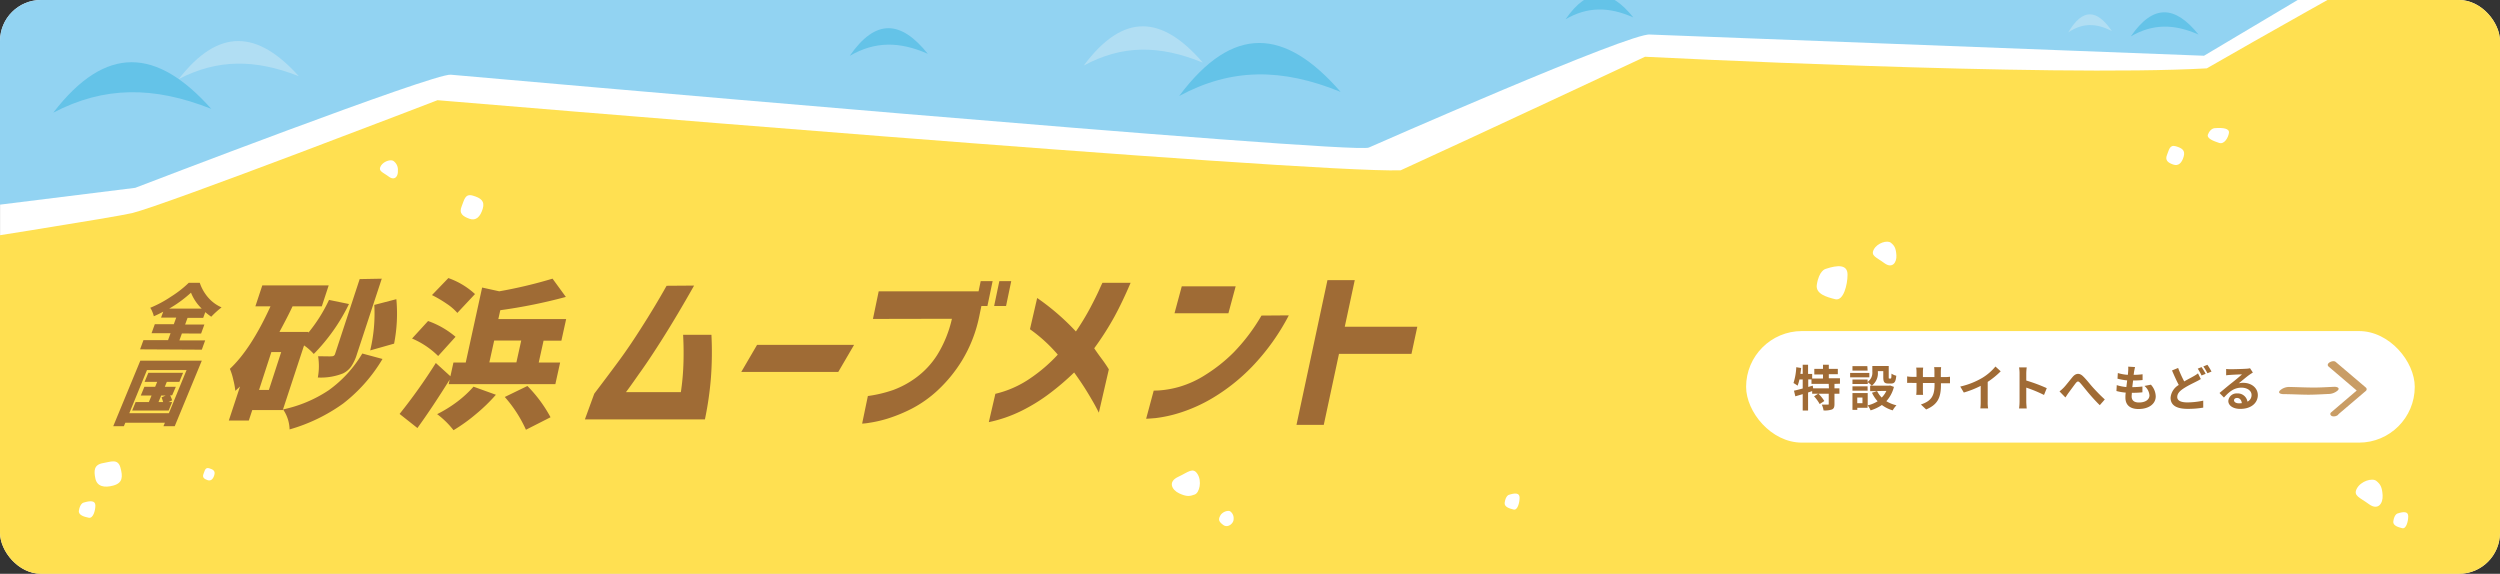 <svg id="Layer_1" data-name="Layer 1" xmlns="http://www.w3.org/2000/svg" xmlns:xlink="http://www.w3.org/1999/xlink" viewBox="0 0 610 140"><rect x="0" y="0" width="610" height="140" fill="#333333" stroke="none"/><defs><style>.cls-1{fill:none;}.cls-2{fill:#fff;}.cls-3{clip-path:url(#clip-path);}.cls-4{fill:#ffe051;}.cls-5{fill:#92d3f2;}.cls-6{fill:#b1def3;}.cls-7{fill:#64c3e8;}.cls-8{fill:#a06b35;}.cls-9{fill:#9f6b35;}.cls-10{fill:#c99d66;}</style><clipPath id="clip-path"><rect class="cls-1" width="610" height="140" rx="10"/></clipPath></defs><rect class="cls-2" x="0.01" width="609.97" height="140" rx="10"/><g class="cls-3"><path class="cls-4" d="M-105,73.78S24.22,53.92,32.21,52s74.54-27.55,74.54-27.55,212.17,17.84,235,17.11c17.56-8,59.64-27.71,59.64-27.71s98.44,5,137.07,2.83C567.1.19,616.81-27.19,616.81-27.19l97.45-7.27,0,225.34-816.34.4Z"/><path class="cls-5" d="M-100.83-66.44l-.78,129L33,45.83s73.14-28.11,77-27.6c0,0,220.72,19.55,224,17.77,0,0,64.23-28.3,68.64-27.57L537.78,13.6l74.64-44.42L715-40.27v-22.5Z"/><path class="cls-6" d="M504.65,7.91c3.55-6,7-5.66,10.65-.33-3.88-2-7.21-2-10.65.33"/><path class="cls-6" d="M43.61,19.29c9.77-12.6,19.23-11.9,29.3-.7-10.68-4.2-19.84-4.2-29.3.7"/><path class="cls-6" d="M264.43,16c9.69-13,19.07-12.3,29.06-.72-10.6-4.34-19.68-4.34-29.06.72"/><path class="cls-7" d="M13,27.49c12.85-16.72,25.3-15.79,38.55-.93C37.48,21,25.43,21,13,27.49"/><path class="cls-7" d="M287.71,23.43c13.13-17.58,25.86-16.6,39.41-1-14.37-5.86-26.69-5.86-39.41,1"/><path class="cls-7" d="M207.33,13.63c6.35-9.17,12.51-8.66,19.06-.5-6.95-3.06-12.91-3.06-19.06.5"/><path class="cls-7" d="M519.92,8.88c5.5-8,10.84-7.52,16.52-.45-6-2.65-11.19-2.65-16.52.45"/><path class="cls-7" d="M382,4.7c5.51-8,10.85-7.52,16.53-.45-6-2.65-11.19-2.65-16.53.45"/><path class="cls-2" d="M462.72,62.31c.11,1.73-1,3.33-2.94,1.89s-3.41-1.76-2.56-3.35,3.29-2.31,4.15-1.62S462.61,60.52,462.72,62.31Z"/><path class="cls-2" d="M97.08,41.66c.09,1.31-.74,2.53-2.23,1.43s-2.6-1.34-1.95-2.54,2.5-1.76,3.16-1.23A2.62,2.62,0,0,1,97.08,41.66Z"/><path class="cls-2" d="M301,126.65c.06,1-1.38,2.29-2.53,1.44s-1.22-1.37-.71-2.3,1.94-1.37,2.44-1A2.06,2.06,0,0,1,301,126.65Z"/><path class="cls-2" d="M287.7,120.37c-1.78-.84-2.78-2.82-.26-4s3.64-2.44,4.75-.71.5,4.56-.67,5S289.56,121.25,287.7,120.37Z"/><path class="cls-2" d="M581.36,120.85c.12,2-1.12,3.8-3.36,2.15s-3.89-2-2.92-3.81,3.76-2.64,4.74-1.85S581.23,118.8,581.36,120.85Z"/><path class="cls-2" d="M25.12,113c1.83-.29,3.63-1.2,4.26,1.07s.56,3.77-1.71,4.4-4,.2-4.4-1.71S22.92,113.38,25.12,113Z"/><path class="cls-2" d="M112.65,50.33c.62-1.46.77-3.17,2.71-2.6s3,1.3,2.42,3.23-1.65,3-3.24,2.42S111.91,52.09,112.65,50.33Z"/><path class="cls-2" d="M49.67,115.59c.31-.74.39-1.62,1.38-1.33s1.53.67,1.24,1.66-.85,1.52-1.66,1.23S49.29,116.49,49.67,115.59Z"/><path class="cls-2" d="M528.77,37.74c.48-1.15.61-2.5,2.14-2.05s2.35,1,1.9,2.55-1.3,2.35-2.55,1.91S528.18,39.13,528.77,37.74Z"/><path class="cls-2" d="M20.39,122.64c1.61-.5,2.88-.55,2.88.69s-.54,3.22-1.61,3-2.59-.62-2.41-1.73C19.53,122.81,20.39,122.64,20.39,122.64Z"/><path class="cls-2" d="M445.43,65.62c3-1,5.37-1.11,5.37,1.39s-1,6.5-3,6-4.83-1.26-4.5-3.5C443.82,66,445.43,65.62,445.43,65.62Z"/><path class="cls-2" d="M540.42,31.27c2-.15,3.62.05,3.44,1.18s-1.12,2.85-2.4,2.42-3.1-1.07-2.72-2.06C539.34,31.26,540.42,31.27,540.42,31.27Z"/><path class="cls-2" d="M368.17,120.74c1.46-.48,2.61-.53,2.61.68s-.48,3.15-1.45,2.91-2.35-.61-2.19-1.7C367.4,120.91,368.17,120.74,368.17,120.74Z"/><path class="cls-2" d="M585,125.29c1.46-.48,2.61-.54,2.61.68s-.49,3.15-1.46,2.91-2.34-.61-2.18-1.7C584.22,125.46,585,125.29,585,125.29Z"/><path class="cls-9" d="M74.19,84.28,69,100.06H61.55l-.84,2.55H55.83l2.74-8.31-1.15,1.07a18.45,18.45,0,0,0-.5-2.73A14.72,14.72,0,0,0,56.09,90Q61.24,85.19,66,74.75H62.31L64,69.64h16.2l-1.68,5.11H71.38q-1.16,2.48-3.2,6.25h7.09l-.09.26a37.75,37.75,0,0,0,5.1-8.08l4.87,1a45.93,45.93,0,0,1-8.59,12.19A13.26,13.26,0,0,0,74.19,84.28ZM65.61,95.14l3-9.23H66.21l-3,9.23ZM88.4,86.26l4.93,1.33a38.69,38.69,0,0,1-9.61,10.88,42.24,42.24,0,0,1-13.06,6.31,9,9,0,0,0-1.59-4.88,32,32,0,0,0,11.16-4.7A29.6,29.6,0,0,0,88.4,86.26ZM93.15,68,87.09,86.41a11.15,11.15,0,0,1-1.39,3,5.26,5.26,0,0,1-2,1.7,14.61,14.61,0,0,1-6.15,1,15.14,15.14,0,0,0,.07-5.18c1.87,0,3,.06,3.35,0a.76.76,0,0,0,.79-.57l6-18.26Zm3,15.85L90.33,85.5a38.6,38.6,0,0,0,1-11.1L96.71,73A37.91,37.91,0,0,1,96.15,83.89Z"/><path class="cls-9" d="M111.15,82.18l-4.24,4.69a20.26,20.26,0,0,0-6.37-4.27l3.91-4.27A21.1,21.1,0,0,1,111.15,82.18Zm-1.67,11.55.24-1.11q-4.2,6.75-7.87,11.82L97.5,101a133.62,133.62,0,0,0,8.84-12.43l3.56,3.24.74-3.35h3l4-18.3,4.18.92a111.39,111.39,0,0,0,13-3.09l3.25,4.46a127.66,127.66,0,0,1-16,3.24l-.48,2.17h16.55l-1.16,5.26h-4.35l-1.18,5.34h5.22l-1.16,5.26Zm6.44-22-4.33,4.62A12.55,12.55,0,0,0,109,74.12a28.86,28.86,0,0,0-3.6-2.12l4-4.15A18.71,18.71,0,0,1,115.92,71.77Zm-.41,22.61L121,96.32a42.54,42.54,0,0,1-4.88,4.73,41.75,41.75,0,0,1-5.46,3.92,21,21,0,0,0-4-3.92,31.12,31.12,0,0,0,4.86-3A26.84,26.84,0,0,0,115.51,94.38Zm5.07-11.25-1.18,5.34H126l1.18-5.34Zm2.61,13.76,5.5-2.67a33.27,33.27,0,0,1,5.64,7.63l-6,3.05A31.41,31.41,0,0,0,123.19,96.89Z"/><path class="cls-9" d="M169.36,69.68q-4,7.08-7.49,12.62t-6,9q-2.44,3.5-3.14,4.38h13.4a58.46,58.46,0,0,0,.61-6.47q.15-3.56-.06-7.52h6.91A84.32,84.32,0,0,1,173.48,92,81,81,0,0,1,172,102.34H142.71L145,96.06q3.3-4.34,6-8t5.71-8.43c2-3.14,4-6.44,5.94-9.9Z"/><path class="cls-9" d="M180.87,90.75l3.86-6.61H208.4l-3.86,6.61Z"/><path class="cls-9" d="M241.27,103l1.6-6.91a25.25,25.25,0,0,0,8.5-3.77,38.15,38.15,0,0,0,6.73-5.79,37.23,37.23,0,0,0-6.79-6.2l1.76-7.62a57.52,57.52,0,0,1,9.45,8.17,60,60,0,0,0,3.54-5.84c.95-1.81,1.68-3.27,2.17-4.38S269,69,269,69h6.87q-1.94,4.56-3.88,8.14a71.18,71.18,0,0,1-5,7.84c.48.73,1.05,1.53,1.71,2.42a32.7,32.7,0,0,1,1.86,2.72l-2.44,10.57s-.24-.49-.73-1.41-1.19-2.13-2.11-3.64-2-3.11-3.19-4.76a62.35,62.35,0,0,1-5.82,5,43.11,43.11,0,0,1-7.06,4.38A33.4,33.4,0,0,1,241.27,103Z"/><path class="cls-9" d="M286.58,76.44l1.77-6.57H301.5l-1.77,6.57Zm27.89.51a54.17,54.17,0,0,1-9,12.55A46.7,46.7,0,0,1,296.07,97a38,38,0,0,1-8.23,3.73,32.14,32.14,0,0,1-5.93,1.29q-2.22.18-2.25.15l1.85-6.87a17.26,17.26,0,0,0,1.74-.07,23.88,23.88,0,0,0,4.55-.86,24.61,24.61,0,0,0,6.33-2.91A38.79,38.79,0,0,0,301,86a45.79,45.79,0,0,0,6.8-9Z"/><path class="cls-9" d="M316.34,103.67l7.56-35.32h6.66l-2.44,11.38h17.7l-1.42,6.62H326.71L323,103.67Z"/><path class="cls-9" d="M44.38,81.37l-.61,1.69,6.29,0-.82,2.26-15.06-.08L35,83l6,0,.62-1.7-4.64,0,.79-2.19,4.64,0,.59-1.62-3.7,0,.53-1.44c-.83.45-1.6.82-2.3,1.12a5.72,5.72,0,0,0-.35-1.07,4.85,4.85,0,0,0-.52-1,28.37,28.37,0,0,0,5.16-2.78A25.75,25.75,0,0,0,46.06,69h2.68a10.62,10.62,0,0,0,2.09,3.64A9.16,9.16,0,0,0,54.06,75a22.4,22.4,0,0,0-2.52,2.28,15.45,15.45,0,0,1-1.45-1.12l-.51,1.4-3.82,0-.59,1.63,4.7,0-.8,2.19Zm-3.1-6.07,7.94,0a11.15,11.15,0,0,1-2.62-3.89A29.85,29.85,0,0,1,41.28,75.3Z"/><path class="cls-9" d="M34.24,88h15l-6.61,16H39.88l.36-.86H30.58l-.36.86H27.63Zm-2.69,12.82h9.66L45.52,90.3H35.86Zm9.56-2.71H42l-.85,2.06H32.25l.84-2.06h3.23l.66-1.6H34.35l.88-2.13h2.63l.49-1.2H35.28l.91-2.21h8.48l-.91,2.21H40.7l-.49,1.2H42.9L42,96.46h-.48A7.9,7.9,0,0,1,42,97.68Zm-1.78-1.6-.66,1.6H39.8a10,10,0,0,0-.38-1.15l1-.45Z"/><path class="cls-9" d="M213,77.82l1.4-6.73h24.37l.52-2.49h2.91l-1.27,6.06h-1.47l-.54,2.61a33.75,33.75,0,0,1-4.16,10.65,34.62,34.62,0,0,1-6,7.35,28.63,28.63,0,0,1-6.36,4.48,37.48,37.48,0,0,1-5.93,2.42,30.32,30.32,0,0,1-4.41,1,12.94,12.94,0,0,1-1.7.19l1.4-6.73a32.13,32.13,0,0,0,6.15-1.46,22.39,22.39,0,0,0,5.57-3,20.46,20.46,0,0,0,5.18-5.53,28.76,28.76,0,0,0,3.61-8.86Zm29.57-3.16,1.27-6.06h2.9l-1.26,6.06Z"/><rect class="cls-2" x="426.05" y="80.78" width="163.15" height="27.22" rx="13.61"/><path class="cls-8" d="M447.61,93.67v1.08h1.21v1.32h-1.21v2.5c0,.72-.12,1.11-.6,1.34a5.54,5.54,0,0,1-2.06.24,5.38,5.38,0,0,0-.43-1.42c.6,0,1.24,0,1.44,0s.25,0,.25-.2V96.07H443.7a9.38,9.38,0,0,1,1.44,1.78l-1.14.74a9.48,9.48,0,0,0-1.37-1.89l1-.63h-1.46v-.64l-1,.34v4.4h-1.31v-4l-1.8.53-.33-1.37c.58-.13,1.33-.32,2.13-.54v-2.2h-.8a9.54,9.54,0,0,1-.45,1.52,8.2,8.2,0,0,0-1-.65,14.79,14.79,0,0,0,.68-3.86l1.19.19q-.08.72-.18,1.44h.56V89h1.31v2.24h1v1.13h2.64v-1h-2.12V90h2.12V89h1.42V90h2.2v1.3h-2.2v1h2.72v1.32Zm-1.4,0H442V92.58h-.79v1.83l1.1-.31.1.65h3.85Z"/><path class="cls-8" d="M456.12,92.07h-4.69V91h4.69Zm6,2.33a8.15,8.15,0,0,1-1.85,3.49,8.19,8.19,0,0,0,2.47,1,5.87,5.87,0,0,0-.92,1.24,8.37,8.37,0,0,1-2.64-1.31,10.13,10.13,0,0,1-2.75,1.31,6.15,6.15,0,0,0-.74-1.24v.61h-2.51V100H452V95.91h3.72v3a8.11,8.11,0,0,0,2.42-1,8.37,8.37,0,0,1-1.38-2.08l1.22-.39h-1.66V94.11h.41a6.45,6.45,0,0,0-1-.86v.45H452V92.61h3.69v.58a2.7,2.7,0,0,0,1.16-2.46V89.3h4V92c0,.34,0,.37.16.37h.3c.15,0,.2-.15.21-1.2a4.11,4.11,0,0,0,1.17.51c-.12,1.48-.44,1.9-1.24,1.9h-.69c-1,0-1.24-.37-1.24-1.56V90.56H458.2v.21a3.79,3.79,0,0,1-1.49,3.34h4.22l.24-.06Zm-6.42.92H452V94.26h3.69Zm0-4.9H452V89.34h3.63ZM454.44,97h-1.27v1.38h1.27ZM458,95.4A5.89,5.89,0,0,0,459.14,97a5.57,5.57,0,0,0,1.13-1.61Z"/><path class="cls-8" d="M474.48,92a7.28,7.28,0,0,0,1.32-.08v1.59c-.27,0-.69,0-1.32,0h-.89v.4c0,3-.72,4.78-3.61,6l-1.28-1.21c2.31-.8,3.33-1.85,3.33-4.79v-.45h-2.84v1.63c0,.53,0,1,.05,1.26h-1.68a11,11,0,0,0,.07-1.26V93.43h-1a12.39,12.39,0,0,0-1.29,0V91.84a7.29,7.29,0,0,0,1.29.11h1V90.77c0-.46-.05-.85-.07-1.08h1.7a8.41,8.41,0,0,0-.07,1.09V92H472V90.69a7.31,7.31,0,0,0-.07-1.11h1.7c0,.24-.07.63-.07,1.11V92Z"/><path class="cls-8" d="M485,98.08a8.65,8.65,0,0,0,.1,1.57h-1.89a13,13,0,0,0,.08-1.57V94.15a23.25,23.25,0,0,1-4.12,1.63l-.87-1.46a18.72,18.72,0,0,0,5.46-2.17,12.71,12.71,0,0,0,3.13-2.72l1.28,1.17A20,20,0,0,1,485,93.18Z"/><path class="cls-8" d="M498.74,96.37a33.18,33.18,0,0,0-4.33-1.79V98c0,.35.06,1.19.11,1.67h-1.87a13.26,13.26,0,0,0,.12-1.67V91.09a8.78,8.78,0,0,0-.12-1.45h1.87a12.6,12.6,0,0,0-.11,1.45v1.76a39.8,39.8,0,0,1,5,1.86Z"/><path class="cls-8" d="M503.54,94.59c.55-.56,1.47-1.78,2.2-2.64s1.61-1,2.47-.19,1.75,2,2.46,2.78,1.76,1.9,2.9,2.92l-1.22,1.4c-.85-.8-1.87-1.94-2.63-2.83s-1.61-2-2.18-2.62c-.42-.46-.63-.4-1,0-.47.6-1.32,1.78-1.82,2.45-.28.38-.54.81-.76,1.12l-1.44-1.48A9.51,9.51,0,0,0,503.54,94.59Z"/><path class="cls-8" d="M524.82,93.86A4.43,4.43,0,0,1,526,96.71c0,1.79-1.61,3.09-4.21,3.09-1.87,0-3.19-.82-3.19-2.8,0-.29,0-.7.08-1.2a12.83,12.83,0,0,1-2.27-.39l.08-1.44a10.79,10.79,0,0,0,2.34.47c.07-.53.13-1.08.2-1.62a15.58,15.58,0,0,1-2.36-.42l.08-1.38a10.83,10.83,0,0,0,2.44.44c.05-.36.07-.68.09-.95a7.07,7.07,0,0,0,0-1.05l1.67.1c-.1.43-.16.74-.21,1s-.07.52-.13.9a17.83,17.83,0,0,0,2.18-.14l0,1.41a21.53,21.53,0,0,1-2.31.11c-.07.53-.14,1.09-.2,1.62h.08a22.06,22.06,0,0,0,2.39-.15l0,1.42c-.67.06-1.37.11-2.1.11h-.48c0,.35-.05.64-.05.86,0,1,.6,1.51,1.78,1.51,1.65,0,2.57-.75,2.57-1.74a3.3,3.3,0,0,0-1.23-2.3Z"/><path class="cls-8" d="M537,92.49c-.36.22-.73.42-1.17.64-.73.38-1.85.89-2.94,1.59s-1.64,1.34-1.64,2.16.81,1.31,2.47,1.31a19.76,19.76,0,0,0,3.87-.43l0,1.7a21.88,21.88,0,0,1-3.82.3c-2.36,0-4.15-.66-4.15-2.71a4,4,0,0,1,2-3.12c-.54-1-1.11-2.28-1.65-3.54l1.49-.61a28.09,28.09,0,0,0,1.49,3.29c.88-.52,1.72-.94,2.27-1.26a7.93,7.93,0,0,0,1.09-.71Zm.18-2.92a16.26,16.26,0,0,1,1,1.64l-1,.41a15.31,15.31,0,0,0-.93-1.67Zm1.43-.56a16.2,16.2,0,0,1,1,1.65l-1,.41a12,12,0,0,0-1-1.66Z"/><path class="cls-8" d="M549.7,90.9c-.29.18-.57.36-.83.54-.64.44-1.88,1.5-2.63,2.1a3.94,3.94,0,0,1,1.12-.13c2,0,3.55,1.25,3.55,3s-1.43,3.36-4.3,3.36c-1.65,0-2.9-.76-2.9-1.94A2,2,0,0,1,545.85,96a2.39,2.39,0,0,1,2.53,2,1.75,1.75,0,0,0,1-1.62c0-1.07-1.08-1.79-2.46-1.79-1.82,0-3,1-4.28,2.41l-1.08-1.11c.84-.69,2.26-1.9,3-2.47s1.9-1.55,2.49-2.07c-.62,0-2.25.08-2.87.13a8.8,8.8,0,0,0-1,.1l0-1.55a9.77,9.77,0,0,0,1.08.06c.62,0,3.17-.06,3.84-.12a4.79,4.79,0,0,0,.91-.12ZM547,98.37c-.07-.77-.52-1.27-1.16-1.27-.45,0-.74.26-.74.56,0,.45.51.75,1.2.75C546.57,98.41,546.79,98.39,547,98.37Z"/><path class="cls-10" d="M557.17,96.17c2,0,4,.13,6,.14,1.63,0,3.27-.1,4.9-.18a3.44,3.44,0,0,0,2.41-.93c.51-.65-.45-.84-.92-.82-1.63.07-3.27.18-4.9.18-2,0-4-.1-6-.14a3.31,3.31,0,0,0-2.41.92c-.53.67.46.82.92.83Z"/><path class="cls-10" d="M570.5,101.14l6.74-5.74a.53.53,0,0,0,0-.86l-7.34-6.24c-.65-.56-2.6.4-1.69,1.17l7.33,6.25,0-.86-6.74,5.75c-.39.33-.16.8.25.94a1.65,1.65,0,0,0,1.54-.41Z"/></g></svg>